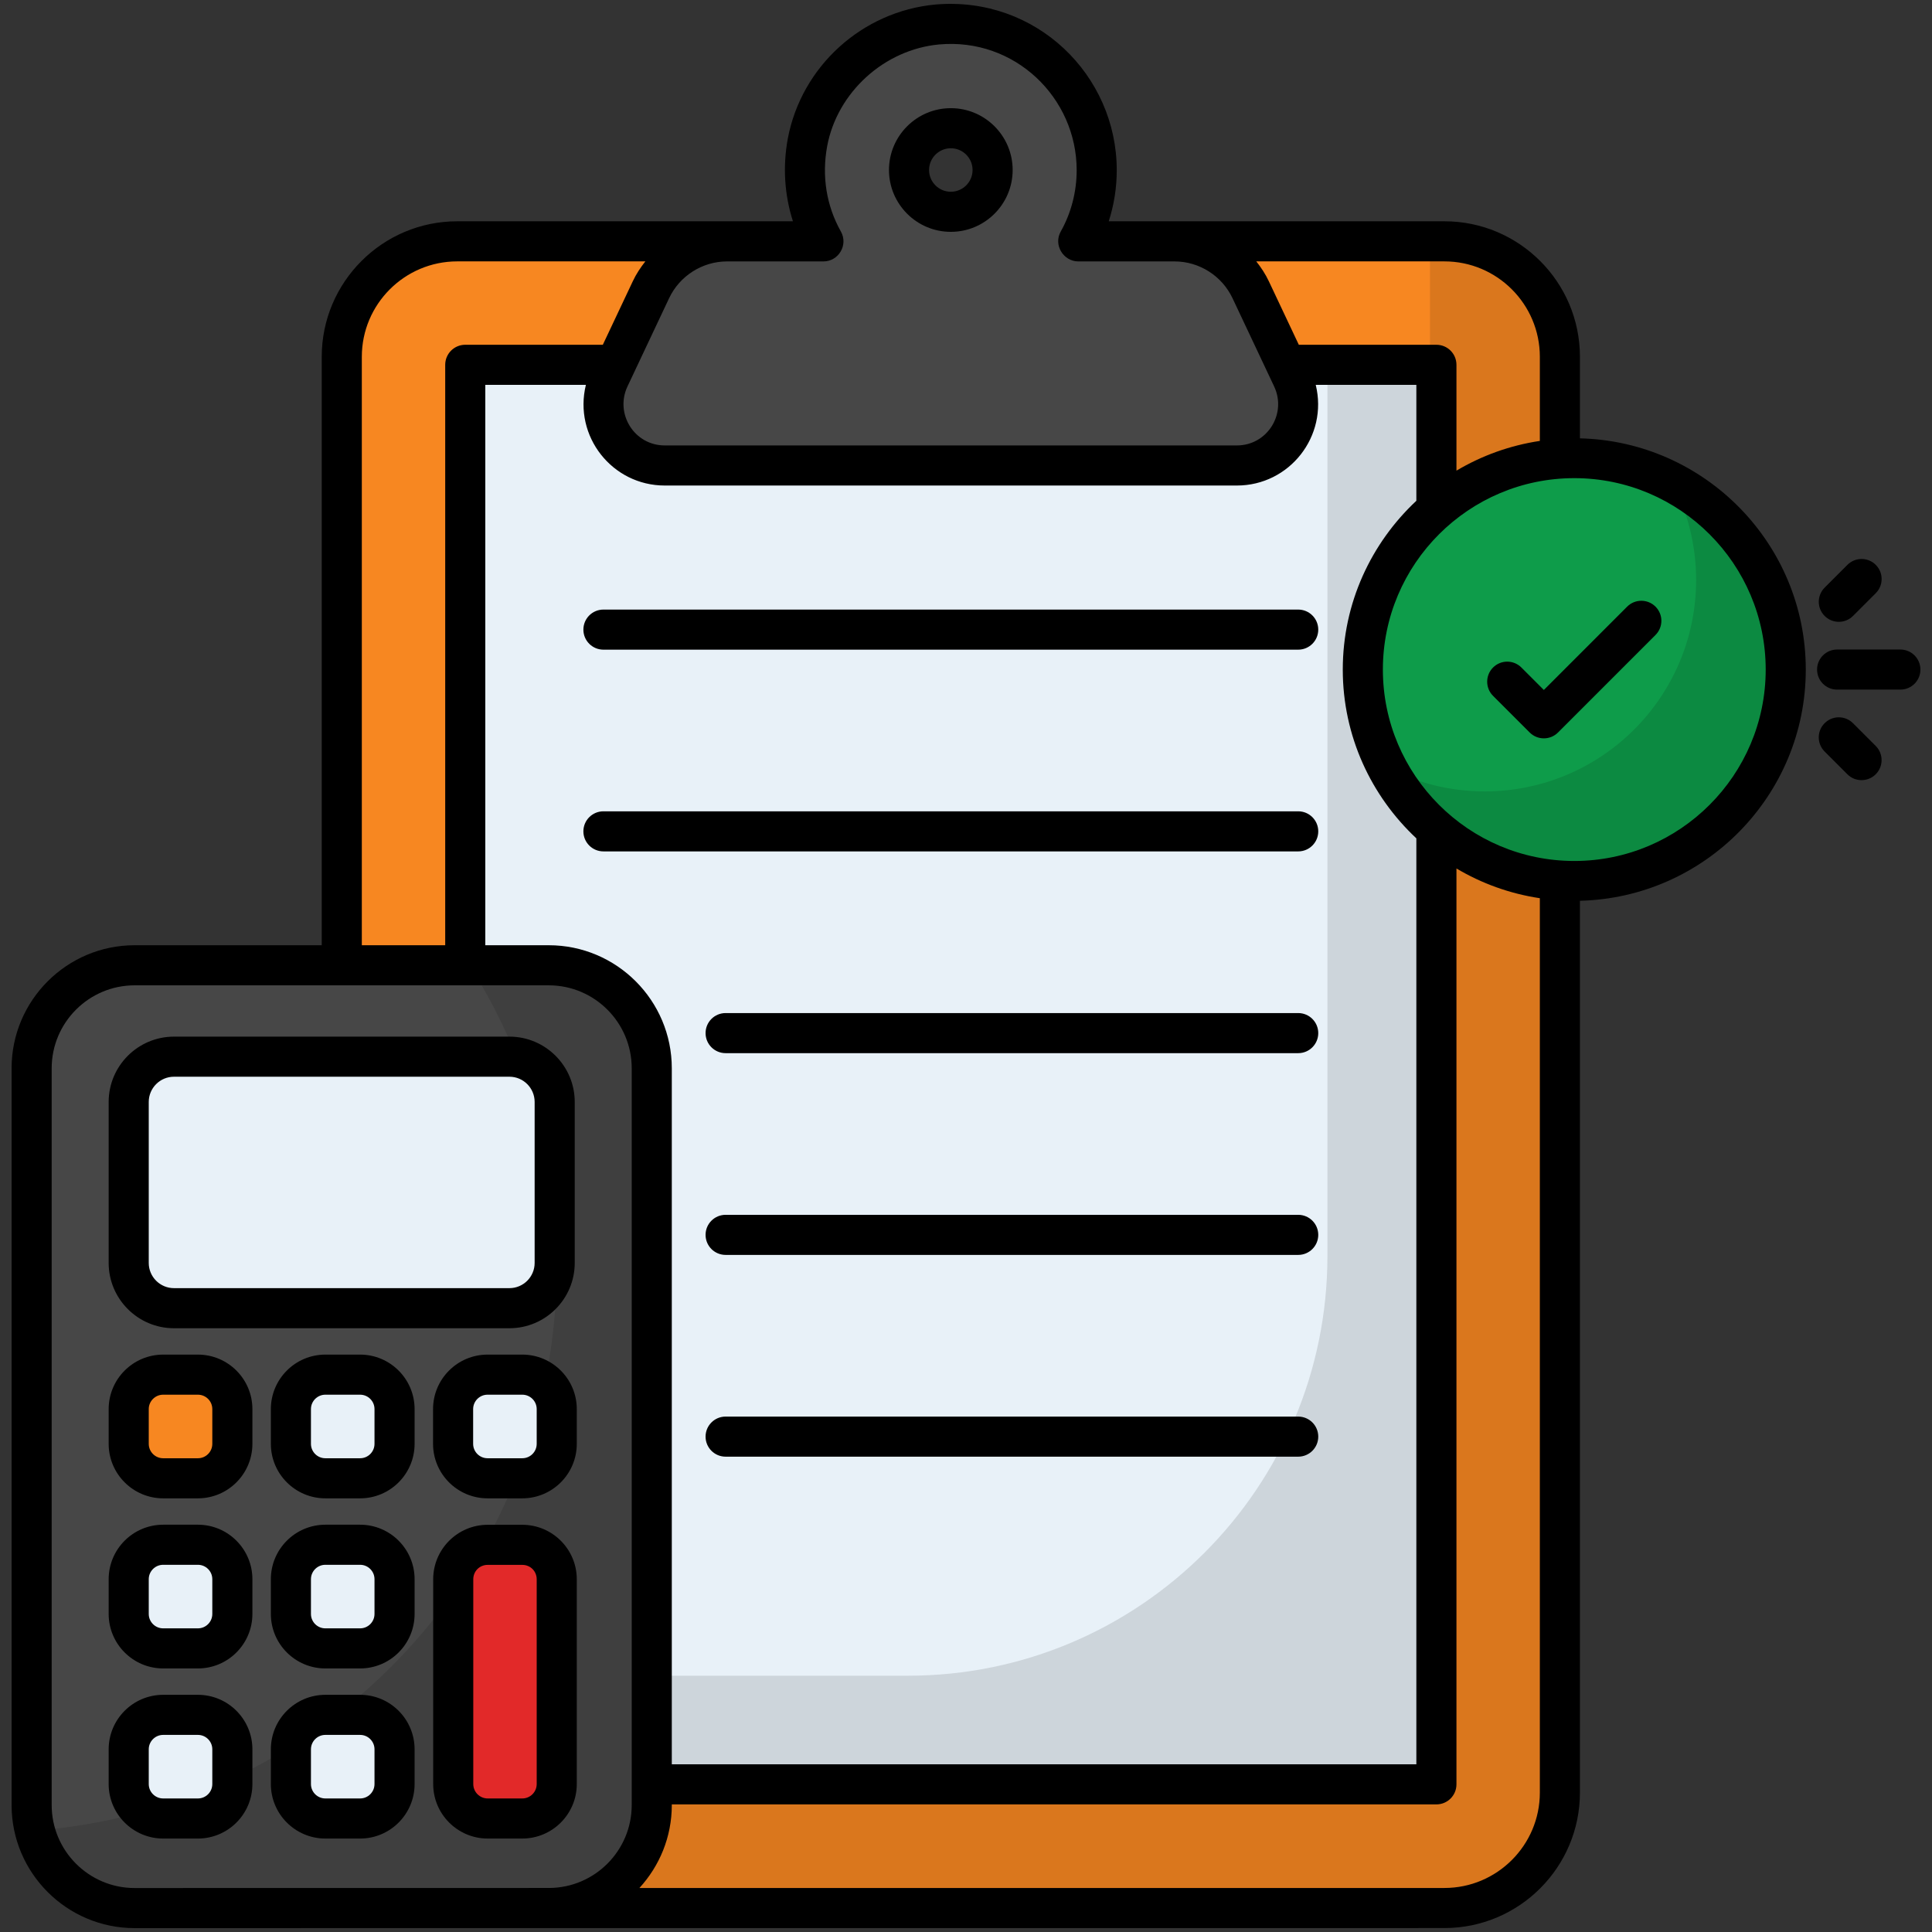 <svg xmlns="http://www.w3.org/2000/svg" height="512" viewBox="0 0 512 512" width="512"><rect x="0" y="0" width="512" height="512" fill="#333333" stroke="none"/><g id="_x37_2_Bank_Reconciliations"><g><path d="m413.396 94.571v380.455c0 16.912-13.71 30.621-30.621 30.621h-261.596c-16.912 0-30.621-13.71-30.621-30.621v-380.455c0-16.912 13.71-30.621 30.621-30.621h261.596c16.912 0 30.621 13.71 30.621 30.621z" fill="#f78721"></path><path d="m413.415 94.592v380.448c0 16.916-13.759 30.618-30.618 30.618h-261.639c-16.916 0-30.618-13.702-30.618-30.618v-3.834h114.354c96.141 0 174.069-77.928 174.069-174.069v-233.163h3.834c16.859 0 30.618 13.702 30.618 30.618z" opacity=".12"></path><path d="m123.311 96.703h257.333v376.192h-257.333z" fill="#e8f1f8"></path><path d="m380.654 96.678v376.22h-257.354v-28.815h117.286c61.406 0 111.197-49.847 111.197-111.253v-236.152z" opacity=".12"></path><ellipse cx="417.202" cy="177.441" fill="#0e9c4a" rx="56.037" ry="56.037" transform="matrix(.383 -.924 .924 .383 93.611 494.982)"></ellipse><path d="m473.239 177.441c0 30.952-25.085 56.037-56.037 56.037-21.572 0-40.333-12.191-49.678-30.109 7.764 4.04 16.583 6.359 25.928 6.359 30.952 0 56.037-25.085 56.037-56.037 0-9.345-2.319-18.163-6.359-25.928 17.918 9.346 30.109 28.107 30.109 49.678z" opacity=".12"></path><path d="m342.481 100.18-11.025-23.373c-3.675-7.84-11.564-12.838-20.188-12.838h-25.529c3.136-5.586 4.9-12.054 4.9-18.865 0-22.541-19.257-40.671-42.238-38.612-16.954 1.568-31.262 14.504-34.398 31.213-1.764 9.506-.049 18.669 4.214 26.264h-25.529c-8.624 0-16.513 4.998-20.188 12.838l-11.025 23.373c-5.047 10.78 2.793 23.177 14.7 23.177h151.607c11.906 0 19.746-12.397 14.699-23.177zm-90.504-44.052c-6.125 0-11.074-4.949-11.074-11.074s4.949-11.074 11.074-11.074 11.074 4.949 11.074 11.074-4.949 11.074-11.074 11.074z" fill="#474747"></path><path d="m172.723 283.106v195.259c0 15.074-12.22 27.294-27.294 27.294h-109.751c-15.074 0-27.294-12.22-27.294-27.294v-195.259c0-15.074 12.22-27.294 27.294-27.294h109.752c15.073 0 27.293 12.22 27.293 27.294z" fill="#474747"></path><path d="m172.731 283.113v195.268c0 15.033-12.218 27.25-27.304 27.25h-109.745c-12.749 0-23.425-8.712-26.454-20.505 77.396-5.842 138.324-70.489 138.324-149.425 0-29.375-8.447-56.785-23.108-79.892h20.982c15.088 0 27.305 12.218 27.305 27.304z" opacity=".12"></path><path d="m34.109 334.69v-42.663c0-6.625 5.37-11.995 11.995-11.995h88.898c6.625 0 11.995 5.37 11.995 11.995v42.663c0 6.625-5.37 11.995-11.995 11.995h-88.897c-6.625 0-11.996-5.37-11.996-11.995z" fill="#e8f1f8"></path><path d="m61.578 373.425v9.211c0 5.042-4.087 9.129-9.129 9.129h-9.211c-5.042 0-9.129-4.087-9.129-9.129v-9.211c0-5.042 4.087-9.129 9.129-9.129h9.211c5.042 0 9.129 4.087 9.129 9.129z" fill="#f78721"></path><g fill="#e8f1f8"><path d="m104.561 373.425v9.211c0 5.042-4.087 9.129-9.129 9.129h-9.211c-5.042 0-9.129-4.087-9.129-9.129v-9.211c0-5.042 4.087-9.129 9.129-9.129h9.211c5.042 0 9.129 4.087 9.129 9.129z"></path><path d="m147.544 373.425v9.211c0 5.042-4.087 9.129-9.129 9.129h-9.211c-5.042 0-9.129-4.087-9.129-9.129v-9.211c0-5.042 4.087-9.129 9.129-9.129h9.211c5.042 0 9.129 4.087 9.129 9.129z"></path><path d="m61.578 418.504v9.211c0 5.042-4.087 9.129-9.129 9.129h-9.211c-5.042 0-9.129-4.087-9.129-9.129v-9.211c0-5.042 4.087-9.129 9.129-9.129h9.211c5.042 0 9.129 4.087 9.129 9.129z"></path><path d="m104.561 418.504v9.211c0 5.042-4.087 9.129-9.129 9.129h-9.211c-5.042 0-9.129-4.087-9.129-9.129v-9.211c0-5.042 4.087-9.129 9.129-9.129h9.211c5.042 0 9.129 4.087 9.129 9.129z"></path><path d="m61.578 463.583v9.211c0 5.042-4.087 9.129-9.129 9.129h-9.211c-5.042 0-9.129-4.087-9.129-9.129v-9.211c0-5.042 4.087-9.129 9.129-9.129h9.211c5.042 0 9.129 4.087 9.129 9.129z"></path><path d="m104.561 463.583v9.211c0 5.042-4.087 9.129-9.129 9.129h-9.211c-5.042 0-9.129-4.087-9.129-9.129v-9.211c0-5.042 4.087-9.129 9.129-9.129h9.211c5.042 0 9.129 4.087 9.129 9.129z"></path></g><path d="m138.415 409.394h-9.175c-5.066 0-9.129 4.063-9.129 9.129v54.272c0 5.02 4.062 9.129 9.129 9.129h9.175c5.066 0 9.129-4.109 9.129-9.129v-54.272c0-5.066-4.063-9.129-9.129-9.129z" fill="#e22929"></path><path d="m159.915 172.168h184.124c2.936 0 5.312-2.376 5.312-5.312s-2.376-5.312-5.312-5.312h-184.124c-2.936 0-5.312 2.376-5.312 5.312s2.376 5.312 5.312 5.312z"></path><path d="m349.351 220.318c0-2.936-2.376-5.312-5.312-5.312h-184.124c-2.936 0-5.312 2.376-5.312 5.312s2.376 5.312 5.312 5.312h184.124c2.936 0 5.312-2.376 5.312-5.312z"></path><path d="m344.039 268.473h-151.744c-2.936 0-5.312 2.376-5.312 5.312s2.376 5.312 5.312 5.312h151.744c2.936 0 5.312-2.376 5.312-5.312s-2.376-5.312-5.312-5.312z"></path><path d="m344.039 321.94h-151.744c-2.936 0-5.312 2.376-5.312 5.312s2.376 5.312 5.312 5.312h151.744c2.936 0 5.312-2.376 5.312-5.312s-2.376-5.312-5.312-5.312z"></path><path d="m344.039 375.408h-151.744c-2.936 0-5.312 2.376-5.312 5.312s2.376 5.312 5.312 5.312h151.744c2.936 0 5.312-2.376 5.312-5.312s-2.376-5.312-5.312-5.312z"></path><path d="m85.262 94.552v155.946h-49.582c-17.98 0-32.609 14.629-32.609 32.609v195.257c0 17.98 14.629 32.608 32.609 32.608 96.181-.004 281.308-.013 347.11-.016 19.801 0 35.908-16.107 35.908-35.908v-236.333c33.133-.804 59.853-27.949 59.853-61.272s-26.72-60.473-59.853-61.277v-21.614c0-19.801-16.107-35.908-35.908-35.908h-88.963c1.399-4.345 2.124-8.921 2.124-13.539 0-25.181-21.354-46.195-48.041-43.907-19.448 1.8-35.539 16.408-39.134 35.534-1.369 7.399-.882 14.943 1.362 21.912h-88.963c-19.801.001-35.913 16.108-35.913 35.908zm82.149 383.812c0 12.07-9.78 21.883-21.825 21.969-11.264.002 40.752-.006-109.906.016-12.123 0-21.985-9.861-21.985-21.985v-195.257c0-12.123 9.861-21.985 21.985-21.985h109.752c12.118 0 21.979 9.861 21.979 21.985zm-21.98-227.866h-16.823v-148.507h26.661c-3.334 13.624 6.954 26.679 20.903 26.679h151.609c13.973 0 24.232-13.077 20.903-26.679h26.666v30.719c-11.967 11.204-19.5 27.088-19.5 44.733s7.533 33.528 19.5 44.73v245.385h-197.315v-184.451c0-17.98-14.624-32.609-32.604-32.609zm262.643 224.551c0 13.944-11.34 25.284-25.284 25.284h-213.335c5.31-5.803 8.58-13.502 8.58-21.969v-.182h202.628c2.936 0 5.312-2.376 5.312-5.312v-242.717c6.665 3.963 14.126 6.684 22.099 7.881zm9.13-348.334c27.971 0 50.723 22.757 50.723 50.728s-22.752 50.723-50.723 50.723-50.728-22.752-50.728-50.723 22.757-50.728 50.728-50.728zm-34.414-57.446c13.944 0 25.284 11.34 25.284 25.284v22.294c-7.973 1.198-15.434 3.918-22.099 7.882v-28.05c0-2.936-2.376-5.312-5.312-5.312h-36.465l-7.934-16.813c-.899-1.919-2.057-3.658-3.338-5.286h49.864zm-190.106.01h25.533c4.029 0 6.614-4.377 4.632-7.911-3.854-6.863-5.11-14.712-3.631-22.685 2.677-14.25 15.153-25.564 29.652-26.902 20.066-1.817 36.458 14.11 36.458 33.324 0 5.722-1.458 11.345-4.223 16.258-2.012 3.587.758 7.916 4.632 7.916h25.533c6.557 0 12.59 3.839 15.381 9.794.406.861 11.731 24.871 11.018 23.359 3.406 7.256-1.836 15.614-9.887 15.614h-151.61c-8.121 0-13.253-8.436-9.898-15.599.343-.727 11.654-24.705 11.034-23.39 2.786-5.939 8.819-9.778 15.376-9.778zm-24.988 5.26-7.942 16.828h-36.458c-2.936 0-5.312 2.376-5.312 5.312v153.819h-22.098v-155.946c0-13.944 11.345-25.284 25.289-25.284h49.85c-1.277 1.624-2.433 3.358-3.329 5.271z"></path><path d="m486.856 182.755h16.761c2.936 0 5.312-2.376 5.312-5.312s-2.376-5.312-5.312-5.312h-16.761c-2.936 0-5.312 2.376-5.312 5.312s2.376 5.312 5.312 5.312z"></path><path d="m491.063 163.235 6.033-6.033c2.075-2.075 2.075-5.436 0-7.511s-5.436-2.075-7.511 0l-6.033 6.033c-2.075 2.075-2.075 5.436 0 7.511 2.074 2.075 5.436 2.075 7.511 0z"></path><path d="m483.546 191.652c-2.075 2.075-2.075 5.436 0 7.511l6.028 6.028c2.075 2.075 5.436 2.075 7.511 0s2.075-5.436 0-7.511l-6.028-6.028c-2.074-2.075-5.436-2.075-7.511 0z"></path><path d="m405.381 194.116c2.075 2.075 5.438 2.074 7.511 0l25.834-25.839c2.075-2.075 2.075-5.436 0-7.511s-5.436-2.075-7.511 0l-22.078 22.083-5.95-5.95c-2.075-2.075-5.436-2.075-7.511 0s-2.075 5.436 0 7.511z"></path><path d="m251.977 61.441c9.037 0 16.387-7.351 16.387-16.387s-7.351-16.387-16.387-16.387-16.387 7.351-16.387 16.387 7.351 16.387 16.387 16.387zm0-22.151c3.18 0 5.763 2.583 5.763 5.763s-2.583 5.763-5.763 5.763-5.763-2.583-5.763-5.763c0-3.179 2.583-5.763 5.763-5.763z"></path><path d="m138.413 404.084h-9.171c-7.963 0-14.442 6.474-14.442 14.437v54.271c0 7.963 6.479 14.442 14.442 14.442h9.171c7.963 0 14.442-6.479 14.442-14.442v-54.271c0-7.963-6.479-14.437-14.442-14.437zm3.818 68.708c0 2.106-1.712 3.818-3.818 3.818h-9.171c-2.106 0-3.818-1.712-3.818-3.818v-54.271c0-2.137 1.676-3.813 3.818-3.813h9.171c2.142 0 3.818 1.676 3.818 3.813z"></path><path d="m52.451 358.984h-9.213c-7.963 0-14.442 6.479-14.442 14.442v9.208c0 7.963 6.479 14.442 14.442 14.442h9.213c7.963 0 14.437-6.479 14.437-14.442v-9.208c0-7.963-6.474-14.442-14.437-14.442zm3.813 23.65c0 2.106-1.712 3.818-3.813 3.818h-9.213c-2.106 0-3.818-1.712-3.818-3.818v-9.208c0-2.106 1.712-3.818 3.818-3.818h9.213c2.101 0 3.813 1.712 3.813 3.818z"></path><path d="m46.107 351.997h88.898c9.54 0 17.305-7.766 17.305-17.305v-42.662c0-9.545-7.766-17.311-17.305-17.311h-88.898c-9.545 0-17.311 7.766-17.311 17.311v42.662c0 9.539 7.766 17.305 17.311 17.305zm-6.687-59.968c0-3.688 2.998-6.687 6.687-6.687h88.898c3.683 0 6.681 2.998 6.681 6.687v42.662c0 3.683-2.998 6.681-6.681 6.681h-88.898c-3.688 0-6.687-2.998-6.687-6.681z"></path><path d="m95.435 358.984h-9.213c-7.963 0-14.442 6.479-14.442 14.442v9.208c0 7.963 6.479 14.442 14.442 14.442h9.213c7.963 0 14.437-6.479 14.437-14.442v-9.208c-.001-7.963-6.475-14.442-14.437-14.442zm3.812 23.65c0 2.106-1.712 3.818-3.813 3.818h-9.213c-2.106 0-3.818-1.712-3.818-3.818v-9.208c0-2.106 1.712-3.818 3.818-3.818h9.213c2.101 0 3.813 1.712 3.813 3.818z"></path><path d="m138.413 358.984h-9.208c-7.963 0-14.442 6.479-14.442 14.442v9.208c0 7.963 6.479 14.442 14.442 14.442h9.208c7.963 0 14.442-6.479 14.442-14.442v-9.208c0-7.963-6.479-14.442-14.442-14.442zm3.818 23.65c0 2.106-1.712 3.818-3.818 3.818h-9.208c-2.106 0-3.818-1.712-3.818-3.818v-9.208c0-2.106 1.712-3.818 3.818-3.818h9.208c2.106 0 3.818 1.712 3.818 3.818z"></path><path d="m52.451 404.063h-9.213c-7.963 0-14.442 6.479-14.442 14.442v9.208c0 7.963 6.479 14.442 14.442 14.442h9.213c7.963 0 14.437-6.479 14.437-14.442v-9.208c0-7.962-6.474-14.442-14.437-14.442zm3.813 23.65c0 2.106-1.712 3.818-3.813 3.818h-9.213c-2.106 0-3.818-1.712-3.818-3.818v-9.208c0-2.106 1.712-3.818 3.818-3.818h9.213c2.101 0 3.813 1.712 3.813 3.818z"></path><path d="m95.435 404.063h-9.213c-7.963 0-14.442 6.479-14.442 14.442v9.208c0 7.963 6.479 14.442 14.442 14.442h9.213c7.963 0 14.437-6.479 14.437-14.442v-9.208c-.001-7.962-6.475-14.442-14.437-14.442zm3.812 23.65c0 2.106-1.712 3.818-3.813 3.818h-9.213c-2.106 0-3.818-1.712-3.818-3.818v-9.208c0-2.106 1.712-3.818 3.818-3.818h9.213c2.101 0 3.813 1.712 3.813 3.818z"></path><path d="m52.451 449.143h-9.213c-7.963 0-14.442 6.479-14.442 14.442v9.208c0 7.963 6.479 14.442 14.442 14.442h9.213c7.963 0 14.437-6.479 14.437-14.442v-9.208c0-7.963-6.474-14.442-14.437-14.442zm3.813 23.649c0 2.106-1.712 3.818-3.813 3.818h-9.213c-2.106 0-3.818-1.712-3.818-3.818v-9.208c0-2.106 1.712-3.818 3.818-3.818h9.213c2.101 0 3.813 1.712 3.813 3.818z"></path><path d="m95.435 449.143h-9.213c-7.963 0-14.442 6.479-14.442 14.442v9.208c0 7.963 6.479 14.442 14.442 14.442h9.213c7.963 0 14.437-6.479 14.437-14.442v-9.208c-.001-7.963-6.475-14.442-14.437-14.442zm3.812 23.649c0 2.106-1.712 3.818-3.813 3.818h-9.213c-2.106 0-3.818-1.712-3.818-3.818v-9.208c0-2.106 1.712-3.818 3.818-3.818h9.213c2.101 0 3.813 1.712 3.813 3.818z"></path></g></g></svg>